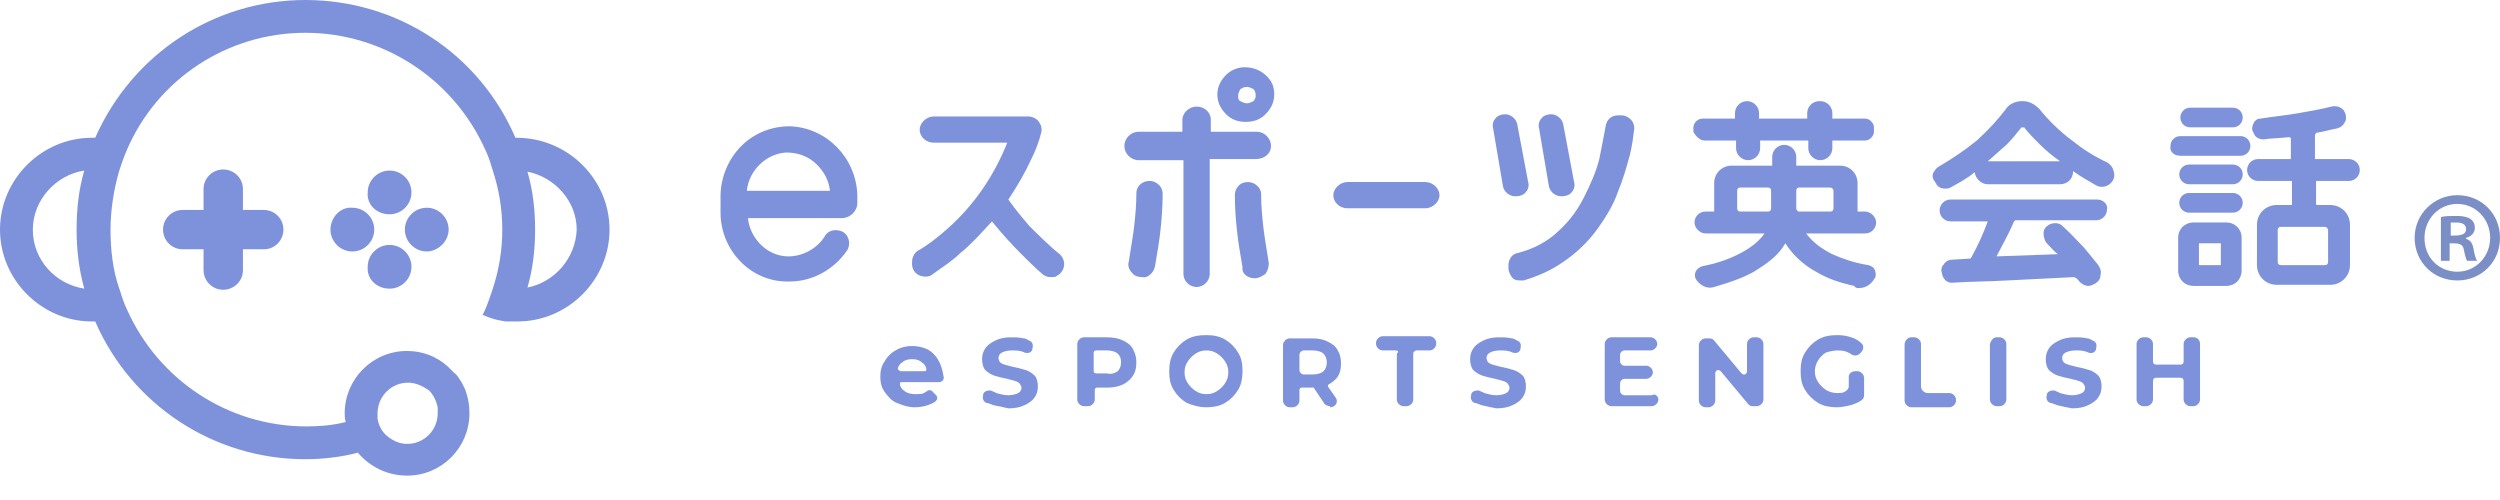 <svg width="160" height="32" viewBox="0 0 160 32" fill="none" xmlns="http://www.w3.org/2000/svg">
<g id="logo">
<g id="Group 450">
<g id="Group">
<path id="Vector" d="M33.057 8.817H32.987C30.675 3.429 25.423 0 19.54 0C13.727 0 8.474 3.429 6.093 8.817C6.023 8.817 5.953 8.817 5.883 8.817C2.661 8.817 0 11.476 0 14.695C0 17.914 2.661 20.573 5.883 20.573C5.953 20.573 6.023 20.573 6.093 20.573C8.404 25.891 13.657 29.39 19.54 29.39C20.66 29.39 21.851 29.25 22.902 28.97C23.672 29.879 24.793 30.439 26.053 30.439C28.294 30.439 30.045 28.62 30.045 26.451C30.045 25.961 29.975 25.541 29.835 25.121L29.765 24.911L29.555 24.491C29.415 24.281 29.275 24.001 29.065 23.861L28.855 23.652L28.644 23.442C27.944 22.812 27.034 22.462 26.053 22.462C23.812 22.462 22.061 24.281 22.061 26.451C22.061 26.66 22.061 26.8 22.131 27.01C21.291 27.22 20.45 27.29 19.61 27.29C14.637 27.29 10.155 24.351 8.124 19.803C7.914 19.383 7.774 18.893 7.634 18.473C7.214 17.284 7.074 15.954 7.074 14.695C7.074 13.435 7.284 12.106 7.634 10.916C7.774 10.496 7.914 10.076 8.124 9.587C10.085 5.038 14.567 2.099 19.54 2.099C24.512 2.099 28.995 5.038 31.026 9.517C31.236 9.936 31.376 10.356 31.516 10.846C31.936 12.106 32.146 13.365 32.146 14.695C32.146 16.024 31.936 17.284 31.516 18.543C31.376 18.963 31.236 19.383 31.026 19.873L30.886 20.153L31.236 20.293C31.586 20.433 31.936 20.503 32.356 20.573H32.847H33.057H33.127C36.348 20.573 39.01 17.914 39.01 14.695C39.01 11.476 36.348 8.817 33.057 8.817ZM33.757 18.403C34.107 17.214 34.247 15.954 34.247 14.695C34.247 13.435 34.107 12.176 33.757 10.986C35.508 11.336 36.909 12.875 36.909 14.695C36.839 16.514 35.508 18.054 33.757 18.403ZM5.393 10.916C5.043 12.106 4.902 13.365 4.902 14.695C4.902 15.954 5.043 17.214 5.393 18.473C3.572 18.194 2.101 16.654 2.101 14.695C2.101 12.805 3.572 11.196 5.393 10.916ZM28.014 26.101C28.014 26.241 28.014 26.311 28.014 26.451C28.014 27.5 27.174 28.41 26.053 28.41C25.563 28.41 25.143 28.2 24.793 27.92C24.442 27.64 24.232 27.22 24.162 26.8C24.162 26.66 24.162 26.59 24.162 26.451C24.162 25.401 25.003 24.491 26.123 24.491C26.613 24.491 27.034 24.701 27.454 24.981C27.734 25.261 27.944 25.681 28.014 26.101Z" fill="#7E92DB"/>
<path id="Vector_2" d="M14.287 18.544C14.988 18.544 15.548 17.984 15.548 17.284V15.955H16.879C17.579 15.955 18.139 15.395 18.139 14.695C18.139 13.996 17.579 13.436 16.879 13.436H15.548V12.106C15.548 11.406 14.988 10.847 14.287 10.847C13.587 10.847 13.027 11.406 13.027 12.106V13.436H11.696C10.996 13.436 10.435 13.996 10.435 14.695C10.435 15.395 10.996 15.955 11.696 15.955H13.027V17.284C13.027 17.984 13.587 18.544 14.287 18.544Z" fill="#7E92DB"/>
<path id="Vector_3" d="M24.933 13.715C25.704 13.715 26.334 13.085 26.334 12.316C26.334 11.546 25.704 10.916 24.933 10.916C24.163 10.916 23.533 11.546 23.533 12.316C23.463 13.085 24.093 13.715 24.933 13.715Z" fill="#7E92DB"/>
<path id="Vector_4" d="M24.933 18.474C25.704 18.474 26.334 17.844 26.334 17.074C26.334 16.305 25.704 15.675 24.933 15.675C24.163 15.675 23.533 16.305 23.533 17.074C23.463 17.844 24.093 18.474 24.933 18.474Z" fill="#7E92DB"/>
<path id="Vector_5" d="M28.713 14.694C28.713 13.925 28.083 13.295 27.313 13.295C26.542 13.295 25.912 13.925 25.912 14.694C25.912 15.464 26.542 16.094 27.313 16.094C28.013 16.094 28.713 15.464 28.713 14.694Z" fill="#7E92DB"/>
<path id="Vector_6" d="M21.15 14.694C21.15 15.464 21.781 16.094 22.551 16.094C23.322 16.094 23.952 15.464 23.952 14.694C23.952 13.925 23.322 13.295 22.551 13.295C21.781 13.225 21.15 13.925 21.15 14.694Z" fill="#7E92DB"/>
</g>
<g id="Group_2">
<g id="Group_3">
<path id="Vector_7" d="M50.528 8.082C49.407 8.082 48.286 8.502 47.446 9.342C46.605 10.181 46.115 11.371 46.115 12.56V13.61C46.115 15.989 48.006 18.018 50.387 18.018C50.457 18.018 50.457 18.018 50.528 18.018C51.998 18.018 53.399 17.249 54.239 15.989C54.379 15.709 54.379 15.429 54.239 15.149C54.099 14.87 53.819 14.73 53.469 14.73C53.189 14.73 52.909 14.87 52.769 15.149C52.278 15.919 51.368 16.409 50.457 16.409C49.127 16.409 48.006 15.29 47.866 13.96H53.889C54.379 13.96 54.87 13.54 54.87 12.98V12.491C54.8 10.111 52.909 8.152 50.528 8.082ZM53.119 12.211H47.796C47.936 10.881 49.057 9.831 50.317 9.761C51.018 9.761 51.718 9.971 52.278 10.531C52.769 11.021 53.049 11.581 53.119 12.211Z" fill="#7E92DB"/>
<path id="Vector_8" d="M66.705 17.529C66.845 17.669 67.055 17.738 67.266 17.738C67.406 17.738 67.546 17.738 67.616 17.669C67.896 17.529 68.106 17.249 68.106 16.899C68.106 16.619 67.966 16.409 67.826 16.269C67.266 15.849 66.215 14.8 65.865 14.45C65.515 14.03 65.024 13.47 64.534 12.77C65.094 11.931 65.585 11.091 66.005 10.181C66.285 9.621 66.495 9.062 66.635 8.502C66.705 8.222 66.635 8.012 66.495 7.802C66.355 7.592 66.075 7.452 65.795 7.452H59.772C59.282 7.452 58.861 7.872 58.861 8.292C58.861 8.782 59.282 9.132 59.772 9.132H64.464C63.624 11.231 62.363 13.12 60.612 14.66C59.982 15.219 59.352 15.709 58.721 16.059C58.511 16.199 58.371 16.479 58.371 16.759V16.899C58.371 17.179 58.511 17.459 58.791 17.599C59.071 17.738 59.422 17.738 59.632 17.599C59.702 17.529 59.842 17.459 59.912 17.389C60.402 17.039 60.962 16.689 61.453 16.199C62.083 15.709 62.713 15.009 63.484 14.17C64.114 14.94 64.744 15.639 65.305 16.199C65.585 16.479 66.425 17.319 66.705 17.529Z" fill="#7E92DB"/>
<path id="Vector_9" d="M80.292 17.808C80.572 17.808 80.782 17.668 80.992 17.528C81.132 17.318 81.202 17.108 81.202 16.828C81.062 15.919 80.922 15.149 80.852 14.519C80.782 13.89 80.712 13.19 80.712 12.42C80.712 12 80.292 11.65 79.872 11.65C79.662 11.65 79.381 11.72 79.241 11.93C79.101 12.07 79.031 12.28 79.031 12.49C79.031 13.4 79.101 14.169 79.171 14.799C79.241 15.499 79.381 16.269 79.522 17.108C79.451 17.458 79.802 17.808 80.292 17.808Z" fill="#7E92DB"/>
<path id="Vector_10" d="M79.731 7.801C80.221 7.801 80.641 7.662 80.992 7.312C81.342 6.962 81.552 6.542 81.552 6.052C81.552 5.562 81.412 5.212 81.062 4.863C80.712 4.513 80.221 4.303 79.661 4.303C79.171 4.303 78.751 4.513 78.47 4.793C78.12 5.142 77.91 5.562 77.91 6.052C77.91 6.542 78.12 6.962 78.47 7.312C78.821 7.662 79.241 7.801 79.731 7.801ZM80.361 6.052C80.361 6.122 80.361 6.122 80.361 6.192C80.361 6.262 80.291 6.402 80.221 6.472C80.081 6.542 79.941 6.612 79.801 6.612C79.661 6.612 79.521 6.542 79.381 6.472C79.241 6.402 79.241 6.262 79.241 6.122C79.241 5.982 79.311 5.842 79.381 5.702C79.521 5.632 79.591 5.562 79.801 5.562C79.941 5.562 80.081 5.632 80.221 5.702C80.291 5.772 80.361 5.912 80.361 6.052Z" fill="#7E92DB"/>
<path id="Vector_11" d="M73.92 17.038C74.06 16.198 74.2 15.429 74.27 14.729C74.34 14.099 74.41 13.259 74.41 12.42C74.41 12.21 74.34 12 74.2 11.86C74.06 11.72 73.85 11.58 73.57 11.58C73.08 11.58 72.729 11.93 72.729 12.35C72.729 13.12 72.659 13.819 72.589 14.449C72.519 15.079 72.379 15.849 72.239 16.758C72.169 16.968 72.239 17.248 72.449 17.458C72.589 17.668 72.87 17.738 73.15 17.738C73.43 17.808 73.85 17.458 73.92 17.038Z" fill="#7E92DB"/>
<path id="Vector_12" d="M81.344 9.341C81.344 8.852 80.924 8.432 80.433 8.432H77.492V7.662C77.492 7.172 77.072 6.822 76.581 6.822C76.091 6.822 75.671 7.242 75.671 7.662V8.432H72.869C72.379 8.432 71.959 8.852 71.959 9.341C71.959 9.831 72.379 10.251 72.869 10.251H75.741V17.528C75.741 18.018 76.161 18.368 76.581 18.368C77.001 18.368 77.422 18.018 77.422 17.528V10.181H80.363C80.924 10.181 81.344 9.831 81.344 9.341Z" fill="#7E92DB"/>
<path id="Vector_13" d="M91.217 11.65H86.244C85.754 11.65 85.334 12.07 85.334 12.49C85.334 12.98 85.754 13.33 86.244 13.33H91.217C91.707 13.33 92.127 12.91 92.127 12.49C92.127 12.07 91.707 11.65 91.217 11.65Z" fill="#7E92DB"/>
<path id="Vector_14" d="M96.191 11.931C96.261 12.281 96.611 12.561 96.961 12.561H97.031C97.242 12.561 97.522 12.491 97.662 12.281C97.802 12.141 97.872 11.861 97.802 11.651L97.102 7.942C97.031 7.592 96.681 7.312 96.331 7.312C96.121 7.312 95.841 7.382 95.701 7.592C95.561 7.732 95.491 8.012 95.561 8.222L96.191 11.931Z" fill="#7E92DB"/>
<path id="Vector_15" d="M99.132 11.931C99.202 12.281 99.553 12.561 99.903 12.561H99.973C100.183 12.561 100.463 12.491 100.603 12.281C100.743 12.141 100.813 11.861 100.743 11.651L100.043 7.942C99.973 7.592 99.623 7.312 99.272 7.312C99.062 7.312 98.782 7.382 98.642 7.592C98.502 7.732 98.432 8.012 98.502 8.222L99.132 11.931Z" fill="#7E92DB"/>
<path id="Vector_16" d="M104.595 8.222C104.595 8.012 104.525 7.802 104.385 7.662C104.245 7.522 104.035 7.382 103.755 7.382H103.545C103.124 7.382 102.844 7.662 102.774 8.012C102.634 8.781 102.494 9.481 102.354 10.181C102.144 11.021 101.794 11.79 101.373 12.63C100.883 13.61 100.253 14.379 99.412 15.079C98.712 15.639 97.942 15.989 97.101 16.199C96.751 16.269 96.541 16.619 96.541 16.968V17.178C96.541 17.388 96.681 17.668 96.821 17.808C96.961 17.948 97.171 17.948 97.311 17.948C97.381 17.948 97.451 17.948 97.522 17.948C98.222 17.738 98.922 17.458 99.623 17.038C100.533 16.479 101.373 15.779 102.074 14.869C102.704 14.03 103.264 13.12 103.545 12.28C103.895 11.44 104.105 10.671 104.315 9.901C104.455 9.341 104.525 8.781 104.595 8.222Z" fill="#7E92DB"/>
<path id="Vector_17" d="M109.077 8.992H111.108V9.482C111.108 9.901 111.459 10.251 111.879 10.251C112.299 10.251 112.649 9.901 112.649 9.482V8.992H115.731V9.482C115.731 9.901 116.081 10.251 116.501 10.251C116.921 10.251 117.271 9.901 117.271 9.482V8.992H119.372C119.653 8.992 119.933 8.712 119.933 8.432V8.152C119.933 7.872 119.653 7.592 119.372 7.592H117.271V7.242C117.271 6.823 116.921 6.473 116.501 6.473H116.431C116.011 6.473 115.661 6.823 115.661 7.242V7.592H112.579V7.242C112.579 6.823 112.229 6.473 111.809 6.473C111.388 6.473 111.038 6.823 111.038 7.242V7.592H108.937C108.657 7.592 108.377 7.872 108.377 8.152V8.432C108.517 8.712 108.797 8.992 109.077 8.992Z" fill="#7E92DB"/>
<path id="Vector_18" d="M118.953 18.438C119.373 18.438 119.723 18.228 119.933 17.878C120.073 17.738 120.073 17.529 120.003 17.319C119.933 17.109 119.793 17.039 119.583 16.969C118.672 16.829 117.902 16.549 117.272 16.269C116.571 15.919 116.011 15.499 115.591 14.94H119.373C119.793 14.94 120.073 14.59 120.073 14.24C120.073 13.89 119.723 13.54 119.373 13.54H118.883V11.721C118.883 11.091 118.392 10.601 117.762 10.601H114.961V10.041C114.961 9.621 114.61 9.271 114.19 9.271C113.77 9.271 113.42 9.621 113.42 10.041V10.601H110.828C110.198 10.601 109.708 11.091 109.708 11.721V13.54H109.148C108.727 13.54 108.447 13.89 108.447 14.24C108.447 14.59 108.797 14.94 109.148 14.94H112.93C112.649 15.359 112.159 15.779 111.529 16.129C110.898 16.479 110.058 16.829 108.938 17.039C108.727 17.109 108.587 17.249 108.517 17.389C108.447 17.599 108.447 17.738 108.587 17.948C108.867 18.298 109.288 18.508 109.708 18.368C110.899 18.018 111.879 17.669 112.579 17.179C113.35 16.689 113.91 16.199 114.26 15.569C114.75 16.339 115.451 16.969 116.221 17.389C116.922 17.808 117.692 18.088 118.672 18.298C118.742 18.438 118.883 18.438 118.953 18.438ZM117.342 12.21V13.33C117.342 13.47 117.272 13.54 117.132 13.54H115.171C115.101 13.54 115.031 13.54 115.031 13.47C114.961 13.4 114.961 13.4 114.961 13.33C114.961 13.19 114.961 13.12 114.961 12.98V12.21C114.961 12.07 115.031 12.001 115.171 12.001H117.132C117.202 12.001 117.342 12.07 117.342 12.21ZM111.179 13.33V12.21C111.179 12.07 111.249 12.001 111.389 12.001H113.14C113.28 12.001 113.35 12.07 113.35 12.21V12.98C113.35 13.12 113.35 13.19 113.35 13.33C113.35 13.47 113.28 13.54 113.14 13.54H111.389C111.249 13.54 111.179 13.47 111.179 13.33Z" fill="#7E92DB"/>
<path id="Vector_19" d="M134.851 10.391C134.08 10.041 133.31 9.552 132.609 8.992C131.769 8.362 131.069 7.662 130.508 6.962C130.228 6.683 129.878 6.473 129.458 6.473H129.388C128.968 6.473 128.547 6.683 128.337 7.032C127.847 7.662 127.287 8.292 126.516 8.992C125.746 9.622 124.906 10.181 124.065 10.671C123.925 10.741 123.785 10.951 123.715 11.091C123.645 11.301 123.715 11.511 123.855 11.651C123.855 11.721 123.925 11.721 123.925 11.791C124.065 12.001 124.275 12.071 124.485 12.071C124.625 12.071 124.695 12.071 124.836 12.001C125.326 11.721 125.886 11.441 126.376 11.021C126.446 11.441 126.797 11.791 127.217 11.791H131.839C132.329 11.791 132.679 11.441 132.679 10.951C133.17 11.301 133.66 11.581 134.15 11.861C134.5 12.071 134.991 11.931 135.201 11.581C135.341 11.371 135.341 11.161 135.271 10.951C135.201 10.671 135.061 10.531 134.851 10.391ZM128.407 9.272C128.758 8.922 129.038 8.572 129.318 8.222C129.318 8.152 129.388 8.152 129.458 8.152C129.528 8.152 129.598 8.152 129.598 8.222C129.878 8.572 130.228 8.922 130.578 9.272C130.929 9.622 131.349 9.971 131.839 10.321H127.217C127.637 9.971 127.987 9.622 128.407 9.272Z" fill="#7E92DB"/>
<path id="Vector_20" d="M134.22 12.77H124.835C124.415 12.77 124.135 13.119 124.135 13.469C124.135 13.889 124.485 14.169 124.835 14.169H127.216C126.936 14.939 126.586 15.709 126.166 16.478L126.096 16.548L124.975 16.618C124.765 16.618 124.555 16.688 124.415 16.898C124.275 17.038 124.205 17.248 124.275 17.458C124.345 17.878 124.625 18.158 125.045 18.088C126.096 18.018 127.286 18.018 128.477 17.948C129.878 17.878 131.278 17.808 132.679 17.738C132.819 17.738 132.889 17.808 132.959 17.878L133.029 17.948C133.169 18.158 133.449 18.298 133.66 18.298C133.8 18.298 133.94 18.228 134.08 18.158C134.29 18.018 134.43 17.878 134.43 17.598C134.5 17.388 134.43 17.178 134.29 16.968C134.01 16.618 133.73 16.268 133.379 15.848C132.889 15.359 132.469 14.869 131.979 14.449C131.769 14.239 131.418 14.239 131.138 14.379C130.928 14.519 130.788 14.659 130.788 14.939C130.788 15.149 130.858 15.429 130.998 15.569C131.208 15.778 131.418 16.058 131.699 16.268L127.777 16.408C128.057 15.848 128.477 15.149 128.897 14.169L128.967 14.099H134.15C134.57 14.099 134.85 13.749 134.85 13.399C134.92 13.119 134.64 12.77 134.22 12.77Z" fill="#7E92DB"/>
<path id="Vector_21" d="M150.328 11.58C150.748 11.58 151.028 11.231 151.028 10.881C151.028 10.461 150.678 10.181 150.328 10.181H148.157V8.641C148.157 8.572 148.227 8.572 148.227 8.502C148.717 8.432 149.137 8.292 149.557 8.222C149.837 8.152 149.978 8.012 150.118 7.732C150.188 7.452 150.118 7.242 149.978 7.032C149.767 6.822 149.487 6.752 149.207 6.822C148.647 6.962 147.947 7.102 147.106 7.242C146.336 7.382 145.495 7.452 144.655 7.592C144.445 7.592 144.305 7.732 144.235 7.872C144.165 8.012 144.095 8.222 144.165 8.362C144.165 8.432 144.235 8.502 144.235 8.502C144.305 8.781 144.585 8.921 144.865 8.921C145.285 8.851 145.845 8.851 146.476 8.781C146.546 8.781 146.546 8.781 146.546 8.781L146.616 8.851V10.181H144.515C144.095 10.181 143.814 10.531 143.814 10.881C143.814 11.3 144.165 11.58 144.515 11.58H146.686V13.05C146.686 13.12 146.686 13.12 146.616 13.12H145.705C145.005 13.12 144.445 13.68 144.445 14.379V16.968C144.445 17.668 145.005 18.228 145.705 18.228H149.137C149.837 18.228 150.398 17.668 150.398 16.968V14.379C150.398 13.68 149.837 13.12 149.137 13.12H148.297C148.227 13.12 148.227 13.05 148.227 13.05V11.58H150.328ZM148.997 14.729V16.759C148.997 16.898 148.927 16.968 148.787 16.968H145.986C145.845 16.968 145.775 16.898 145.775 16.759V14.729C145.775 14.589 145.845 14.519 145.986 14.519H148.787C148.927 14.519 148.997 14.659 148.997 14.729Z" fill="#7E92DB"/>
<path id="Vector_22" d="M140.173 8.151H142.905C143.255 8.151 143.535 7.871 143.535 7.521C143.535 7.171 143.255 6.892 142.905 6.892H140.173C139.823 6.892 139.543 7.171 139.543 7.521C139.543 7.871 139.823 8.151 140.173 8.151Z" fill="#7E92DB"/>
<path id="Vector_23" d="M139.541 9.97H143.393C143.744 9.97 144.024 9.691 144.024 9.341C144.024 8.991 143.744 8.711 143.393 8.711H139.541C139.191 8.711 138.911 8.991 138.911 9.341C138.841 9.691 139.121 9.97 139.541 9.97Z" fill="#7E92DB"/>
<path id="Vector_24" d="M142.904 12.35H140.103C139.753 12.35 139.473 12.63 139.473 12.979C139.473 13.329 139.753 13.609 140.103 13.609H142.904C143.255 13.609 143.535 13.329 143.535 12.979C143.535 12.63 143.255 12.35 142.904 12.35Z" fill="#7E92DB"/>
<path id="Vector_25" d="M142.904 10.531H140.103C139.753 10.531 139.473 10.811 139.473 11.161C139.473 11.511 139.753 11.791 140.103 11.791H142.904C143.255 11.791 143.535 11.511 143.535 11.161C143.535 10.811 143.255 10.531 142.904 10.531Z" fill="#7E92DB"/>
<path id="Vector_26" d="M143.464 17.318V15.219C143.464 14.659 143.044 14.239 142.484 14.239H140.383C139.823 14.239 139.402 14.659 139.402 15.219V17.318C139.402 17.878 139.823 18.298 140.383 18.298H142.484C143.044 18.298 143.464 17.878 143.464 17.318ZM142.134 15.569V16.898C142.134 16.968 142.134 16.968 142.064 16.968H140.803C140.733 16.968 140.733 16.968 140.733 16.898V15.639C140.733 15.569 140.733 15.569 140.803 15.569H142.134Z" fill="#7E92DB"/>
</g>
<g id="Group_4">
<path id="Vector_27" d="M63.554 25.925C63.414 25.855 63.204 25.785 63.134 25.785C62.924 25.715 62.853 25.436 62.924 25.296V25.226C62.994 25.016 63.274 24.946 63.484 25.016C63.554 25.086 63.694 25.086 63.764 25.156C64.044 25.226 64.254 25.296 64.534 25.296C64.814 25.296 65.025 25.226 65.165 25.156C65.305 25.086 65.375 24.946 65.375 24.806C65.375 24.736 65.305 24.596 65.235 24.526C65.165 24.456 65.025 24.386 64.955 24.386C64.814 24.316 64.674 24.316 64.464 24.246C64.114 24.176 63.834 24.106 63.624 24.036C63.414 23.966 63.204 23.826 63.064 23.686C62.924 23.546 62.853 23.266 62.853 22.986C62.853 22.706 62.924 22.497 63.064 22.287C63.204 22.077 63.414 21.937 63.694 21.797C63.974 21.657 64.324 21.587 64.674 21.587C64.955 21.587 65.235 21.587 65.515 21.657C65.655 21.657 65.725 21.727 65.865 21.797C66.075 21.867 66.145 22.077 66.075 22.287V22.357C66.005 22.567 65.795 22.637 65.585 22.567C65.305 22.427 65.025 22.427 64.745 22.427C64.464 22.427 64.254 22.497 64.114 22.567C63.974 22.637 63.904 22.776 63.904 22.916C63.904 23.056 63.974 23.196 64.114 23.266C64.254 23.336 64.534 23.406 64.814 23.476C65.165 23.546 65.445 23.616 65.655 23.686C65.865 23.756 66.075 23.896 66.215 24.036C66.355 24.176 66.425 24.456 66.425 24.736C66.425 25.016 66.355 25.226 66.215 25.436C66.075 25.645 65.865 25.785 65.585 25.925C65.305 26.065 64.955 26.135 64.534 26.135C64.254 26.065 63.904 25.995 63.554 25.925Z" fill="#7E92DB"/>
<path id="Vector_28" d="M71.887 21.797C72.167 21.937 72.377 22.077 72.517 22.357C72.657 22.637 72.727 22.846 72.727 23.196C72.727 23.546 72.657 23.826 72.517 24.036C72.377 24.246 72.167 24.456 71.887 24.596C71.607 24.736 71.257 24.806 70.906 24.806H70.206C70.136 24.806 70.066 24.876 70.066 24.946V25.576C70.066 25.785 69.856 25.995 69.646 25.995H69.365C69.155 25.995 68.945 25.785 68.945 25.576V22.007C68.945 21.797 69.155 21.587 69.365 21.587H70.836C71.257 21.587 71.607 21.657 71.887 21.797ZM71.537 23.756C71.677 23.616 71.747 23.406 71.747 23.196C71.747 22.916 71.677 22.776 71.537 22.637C71.397 22.497 71.116 22.427 70.836 22.427H70.136C70.066 22.427 69.996 22.497 69.996 22.567V23.756C69.996 23.826 70.066 23.896 70.136 23.896H70.836C71.116 23.966 71.326 23.896 71.537 23.756Z" fill="#7E92DB"/>
<path id="Vector_29" d="M75.951 25.786C75.6 25.576 75.32 25.296 75.11 24.946C74.9 24.596 74.83 24.246 74.83 23.756C74.83 23.337 74.9 22.917 75.11 22.567C75.32 22.217 75.6 21.937 75.951 21.727C76.301 21.517 76.721 21.447 77.211 21.447C77.632 21.447 78.052 21.517 78.402 21.727C78.752 21.937 79.032 22.217 79.242 22.567C79.452 22.917 79.522 23.267 79.522 23.756C79.522 24.176 79.452 24.596 79.242 24.946C79.032 25.296 78.752 25.576 78.402 25.786C78.052 25.996 77.632 26.066 77.211 26.066C76.721 26.066 76.301 25.926 75.951 25.786ZM77.912 25.016C78.122 24.876 78.262 24.736 78.402 24.526C78.542 24.316 78.612 24.106 78.612 23.826C78.612 23.547 78.542 23.337 78.402 23.127C78.262 22.917 78.122 22.777 77.912 22.637C77.701 22.497 77.491 22.427 77.211 22.427C76.931 22.427 76.721 22.497 76.511 22.637C76.301 22.777 76.161 22.917 76.021 23.127C75.881 23.337 75.811 23.547 75.811 23.826C75.811 24.106 75.881 24.316 76.021 24.526C76.161 24.736 76.301 24.876 76.511 25.016C76.721 25.156 76.931 25.226 77.211 25.226C77.491 25.226 77.701 25.156 77.912 25.016Z" fill="#7E92DB"/>
<path id="Vector_30" d="M85.125 25.996C84.985 25.996 84.845 25.926 84.775 25.856L84.074 24.806H83.304C83.234 24.806 83.164 24.876 83.164 24.946V25.646C83.164 25.856 82.954 26.066 82.744 26.066H82.534C82.323 26.066 82.113 25.856 82.113 25.646V22.077C82.113 21.867 82.323 21.657 82.534 21.657H84.004C84.424 21.657 84.705 21.727 84.985 21.867C85.265 22.007 85.475 22.147 85.615 22.427C85.755 22.637 85.825 22.917 85.825 23.267C85.825 23.616 85.755 23.896 85.615 24.106C85.475 24.316 85.265 24.456 85.055 24.596C84.985 24.596 84.985 24.736 84.985 24.736L85.475 25.436C85.685 25.716 85.475 26.066 85.125 26.066V25.996ZM84.705 22.637C84.564 22.497 84.284 22.427 84.004 22.427H83.444C83.304 22.427 83.164 22.567 83.164 22.707V23.686C83.164 23.826 83.304 23.966 83.444 23.966H84.004C84.284 23.966 84.564 23.896 84.705 23.756C84.845 23.616 84.915 23.407 84.915 23.197C84.915 22.987 84.845 22.777 84.705 22.637Z" fill="#7E92DB"/>
<path id="Vector_31" d="M89.327 22.427H88.487C88.276 22.427 88.066 22.217 88.066 22.007V21.937C88.066 21.727 88.276 21.518 88.487 21.518H91.498C91.708 21.518 91.918 21.727 91.918 21.937V22.007C91.918 22.217 91.708 22.427 91.498 22.427H90.658C90.588 22.427 90.448 22.497 90.448 22.637V25.576C90.448 25.786 90.237 25.996 90.027 25.996H89.817C89.607 25.996 89.397 25.786 89.397 25.576V22.637C89.537 22.497 89.467 22.427 89.327 22.427Z" fill="#7E92DB"/>
<path id="Vector_32" d="M94.788 25.925C94.648 25.855 94.438 25.785 94.368 25.785C94.158 25.715 94.088 25.436 94.158 25.296V25.226C94.228 25.016 94.508 24.946 94.718 25.016C94.788 25.086 94.928 25.086 94.998 25.156C95.278 25.226 95.489 25.296 95.769 25.296C96.049 25.296 96.259 25.226 96.399 25.156C96.539 25.086 96.609 24.946 96.609 24.806C96.609 24.736 96.539 24.596 96.469 24.526C96.399 24.456 96.259 24.386 96.189 24.386C96.049 24.316 95.909 24.316 95.699 24.246C95.349 24.176 95.068 24.106 94.858 24.036C94.648 23.966 94.438 23.826 94.298 23.686C94.158 23.546 94.088 23.266 94.088 22.986C94.088 22.706 94.158 22.497 94.298 22.287C94.438 22.077 94.648 21.937 94.928 21.797C95.209 21.657 95.559 21.587 95.909 21.587C96.189 21.587 96.469 21.587 96.749 21.657C96.889 21.657 96.959 21.727 97.099 21.797C97.309 21.867 97.379 22.077 97.309 22.287V22.357C97.24 22.567 97.029 22.637 96.819 22.567C96.539 22.427 96.259 22.427 95.979 22.427C95.699 22.427 95.489 22.497 95.349 22.567C95.209 22.637 95.138 22.776 95.138 22.916C95.138 23.056 95.209 23.196 95.349 23.266C95.489 23.336 95.769 23.406 96.049 23.476C96.399 23.546 96.679 23.616 96.889 23.686C97.099 23.756 97.309 23.896 97.45 24.036C97.59 24.176 97.66 24.456 97.66 24.736C97.66 25.016 97.59 25.226 97.45 25.436C97.309 25.645 97.099 25.785 96.819 25.925C96.539 26.065 96.189 26.135 95.769 26.135C95.419 26.065 95.068 25.995 94.788 25.925Z" fill="#7E92DB"/>
<path id="Vector_33" d="M106.135 25.576C106.135 25.785 105.925 25.995 105.715 25.995H103.123C102.913 25.995 102.703 25.785 102.703 25.576V22.007C102.703 21.797 102.913 21.587 103.123 21.587H105.645C105.855 21.587 106.065 21.797 106.065 22.007C106.065 22.217 105.855 22.427 105.645 22.427H103.964C103.824 22.427 103.684 22.567 103.684 22.706V23.126C103.684 23.266 103.824 23.406 103.964 23.406H105.364C105.575 23.406 105.785 23.616 105.785 23.826C105.785 24.036 105.575 24.246 105.364 24.246H103.964C103.824 24.246 103.684 24.386 103.684 24.526V25.016C103.684 25.156 103.824 25.296 103.964 25.296H105.715C105.925 25.156 106.135 25.366 106.135 25.576Z" fill="#7E92DB"/>
<path id="Vector_34" d="M112.859 22.007V25.576C112.859 25.785 112.649 25.995 112.438 25.995H112.158C112.018 25.995 111.948 25.925 111.878 25.855L110.127 23.756C109.987 23.616 109.777 23.686 109.777 23.896V25.645C109.777 25.855 109.567 26.065 109.357 26.065H109.147C108.937 26.065 108.727 25.855 108.727 25.645V22.077C108.727 21.867 108.937 21.657 109.147 21.657H109.427C109.567 21.657 109.637 21.727 109.707 21.797L111.458 23.896C111.598 24.036 111.808 23.966 111.808 23.756V22.007C111.808 21.797 112.018 21.587 112.228 21.587H112.438C112.649 21.587 112.859 21.797 112.859 22.007Z" fill="#7E92DB"/>
<path id="Vector_35" d="M118.742 23.756H118.882C119.092 23.756 119.302 23.966 119.302 24.176V25.296C119.302 25.436 119.232 25.576 119.092 25.646C118.882 25.786 118.672 25.856 118.462 25.926C118.182 25.996 117.832 26.066 117.551 26.066C117.131 26.066 116.711 25.996 116.361 25.786C116.011 25.576 115.73 25.296 115.52 24.946C115.31 24.596 115.24 24.246 115.24 23.756C115.24 23.267 115.31 22.917 115.52 22.567C115.73 22.217 116.011 21.937 116.361 21.727C116.711 21.517 117.131 21.447 117.621 21.447C117.972 21.447 118.322 21.517 118.672 21.657C118.812 21.727 118.952 21.797 119.092 21.937C119.302 22.077 119.302 22.357 119.092 22.567L119.022 22.637C118.882 22.777 118.672 22.777 118.532 22.707C118.252 22.497 117.972 22.427 117.621 22.427C117.341 22.427 117.061 22.497 116.851 22.567C116.641 22.707 116.501 22.847 116.361 23.057C116.221 23.267 116.151 23.547 116.151 23.756C116.151 24.036 116.221 24.246 116.361 24.456C116.501 24.666 116.641 24.806 116.851 24.946C117.061 25.086 117.341 25.156 117.551 25.156C117.762 25.156 117.902 25.156 118.042 25.086C118.182 25.016 118.322 24.876 118.322 24.736V24.106C118.322 23.896 118.532 23.756 118.742 23.756Z" fill="#7E92DB"/>
<path id="Vector_36" d="M122.313 21.587H122.523C122.733 21.587 122.943 21.797 122.943 22.007V24.736C122.943 24.946 123.153 25.156 123.363 25.156H124.764C124.974 25.156 125.184 25.366 125.184 25.576V25.645C125.184 25.855 124.974 26.065 124.764 26.065H122.313C122.103 26.065 121.893 25.855 121.893 25.645V22.077C121.893 21.797 122.103 21.587 122.313 21.587Z" fill="#7E92DB"/>
<path id="Vector_37" d="M127.776 21.587H127.986C128.196 21.587 128.406 21.797 128.406 22.007V25.576C128.406 25.785 128.196 25.995 127.986 25.995H127.776C127.566 25.995 127.355 25.785 127.355 25.576V22.007C127.426 21.797 127.566 21.587 127.776 21.587Z" fill="#7E92DB"/>
<path id="Vector_38" d="M131.628 25.925C131.488 25.855 131.278 25.785 131.208 25.785C130.998 25.715 130.928 25.436 130.998 25.296V25.226C131.068 25.016 131.348 24.946 131.558 25.016C131.628 25.086 131.768 25.086 131.838 25.156C132.118 25.226 132.328 25.296 132.609 25.296C132.889 25.296 133.099 25.226 133.239 25.156C133.379 25.086 133.449 24.946 133.449 24.806C133.449 24.736 133.379 24.596 133.309 24.526C133.239 24.456 133.099 24.386 133.029 24.386C132.889 24.316 132.749 24.316 132.539 24.246C132.188 24.176 131.908 24.106 131.698 24.036C131.488 23.966 131.278 23.826 131.138 23.686C130.998 23.546 130.928 23.266 130.928 22.986C130.928 22.706 130.998 22.497 131.138 22.287C131.278 22.077 131.488 21.937 131.768 21.797C132.048 21.657 132.398 21.587 132.749 21.587C133.029 21.587 133.309 21.587 133.589 21.657C133.729 21.657 133.799 21.727 133.939 21.797C134.149 21.867 134.219 22.077 134.149 22.287V22.357C134.079 22.567 133.869 22.637 133.659 22.567C133.379 22.427 133.099 22.427 132.819 22.427C132.539 22.427 132.328 22.497 132.188 22.567C132.048 22.637 131.978 22.776 131.978 22.916C131.978 23.056 132.048 23.196 132.188 23.266C132.328 23.336 132.609 23.406 132.889 23.476C133.239 23.546 133.519 23.616 133.729 23.686C133.939 23.756 134.149 23.896 134.289 24.036C134.43 24.176 134.5 24.456 134.5 24.736C134.5 25.016 134.43 25.226 134.289 25.436C134.149 25.645 133.939 25.785 133.659 25.925C133.379 26.065 133.029 26.135 132.609 26.135C132.258 26.065 131.908 25.995 131.628 25.925Z" fill="#7E92DB"/>
<path id="Vector_39" d="M140.802 22.007V25.576C140.802 25.785 140.592 25.995 140.382 25.995H140.172C139.962 25.995 139.752 25.785 139.752 25.576V24.386C139.752 24.246 139.682 24.176 139.542 24.176H138.001C137.861 24.176 137.791 24.246 137.791 24.386V25.576C137.791 25.785 137.581 25.995 137.371 25.995H137.16C136.95 25.995 136.74 25.785 136.74 25.576V22.007C136.74 21.797 136.95 21.587 137.16 21.587H137.371C137.581 21.587 137.791 21.797 137.791 22.007V23.126C137.791 23.266 137.861 23.336 138.001 23.336H139.542C139.682 23.336 139.752 23.266 139.752 23.126V22.007C139.752 21.797 139.962 21.587 140.172 21.587H140.382C140.662 21.587 140.802 21.797 140.802 22.007Z" fill="#7E92DB"/>
<path id="Vector_40" d="M60.052 23.056C59.912 22.776 59.632 22.496 59.351 22.356C59.071 22.216 58.721 22.146 58.371 22.146C58.021 22.146 57.67 22.216 57.32 22.426C57.04 22.566 56.76 22.846 56.62 23.126C56.41 23.406 56.34 23.756 56.34 24.106C56.34 24.456 56.41 24.805 56.62 25.085C56.83 25.365 57.04 25.645 57.39 25.785C57.741 25.925 58.091 26.065 58.511 26.065C59.071 26.065 59.491 25.925 59.842 25.715C59.912 25.645 59.982 25.575 59.982 25.505C59.982 25.435 59.982 25.365 59.912 25.295L59.702 25.085C59.632 24.945 59.421 24.945 59.351 25.015C59.281 25.085 59.211 25.085 59.141 25.155C59.001 25.225 58.791 25.225 58.581 25.225C58.301 25.225 58.021 25.155 57.881 25.015C57.74 24.945 57.67 24.805 57.6 24.666C57.6 24.596 57.6 24.526 57.6 24.526C57.6 24.456 57.67 24.456 57.741 24.456H60.122C60.262 24.456 60.402 24.316 60.402 24.176C60.332 23.756 60.262 23.406 60.052 23.056ZM57.46 23.546C57.53 23.406 57.6 23.266 57.741 23.196C57.881 23.056 58.091 22.986 58.371 22.986C58.651 22.986 58.861 23.056 59.001 23.196C59.141 23.266 59.211 23.406 59.281 23.546C59.281 23.616 59.281 23.686 59.281 23.686C59.281 23.756 59.211 23.756 59.141 23.756H57.67C57.6 23.756 57.6 23.756 57.53 23.686C57.46 23.686 57.46 23.616 57.46 23.546Z" fill="#7E92DB"/>
</g>
</g>
<g id="Group_5">
<path id="Vector_41" d="M157.268 12.491C158.809 12.491 160 13.681 160 15.22C160 16.76 158.809 17.949 157.268 17.949C155.728 17.949 154.537 16.76 154.537 15.22C154.537 13.681 155.798 12.491 157.268 12.491ZM157.268 17.39C158.459 17.39 159.37 16.41 159.37 15.22C159.37 14.031 158.459 13.051 157.268 13.051C156.078 13.051 155.167 14.031 155.167 15.22C155.167 16.55 156.148 17.39 157.268 17.39ZM156.218 16.62V13.891C156.498 13.821 156.778 13.821 157.198 13.821C157.689 13.821 158.389 13.891 158.389 14.591C158.389 14.94 158.109 15.15 157.829 15.22V15.29C158.109 15.36 158.249 15.57 158.319 15.99C158.389 16.41 158.459 16.55 158.529 16.69H157.899C157.829 16.62 157.759 16.34 157.689 15.99C157.619 15.57 157.339 15.57 156.778 15.57V16.69H156.218V16.62ZM156.848 15.08C157.339 15.08 157.829 15.08 157.829 14.66C157.829 14.38 157.619 14.241 157.198 14.241C156.988 14.241 156.918 14.241 156.848 14.241V15.08Z" fill="#7B8EC6"/>
</g>
</g>
</g>
</svg>
